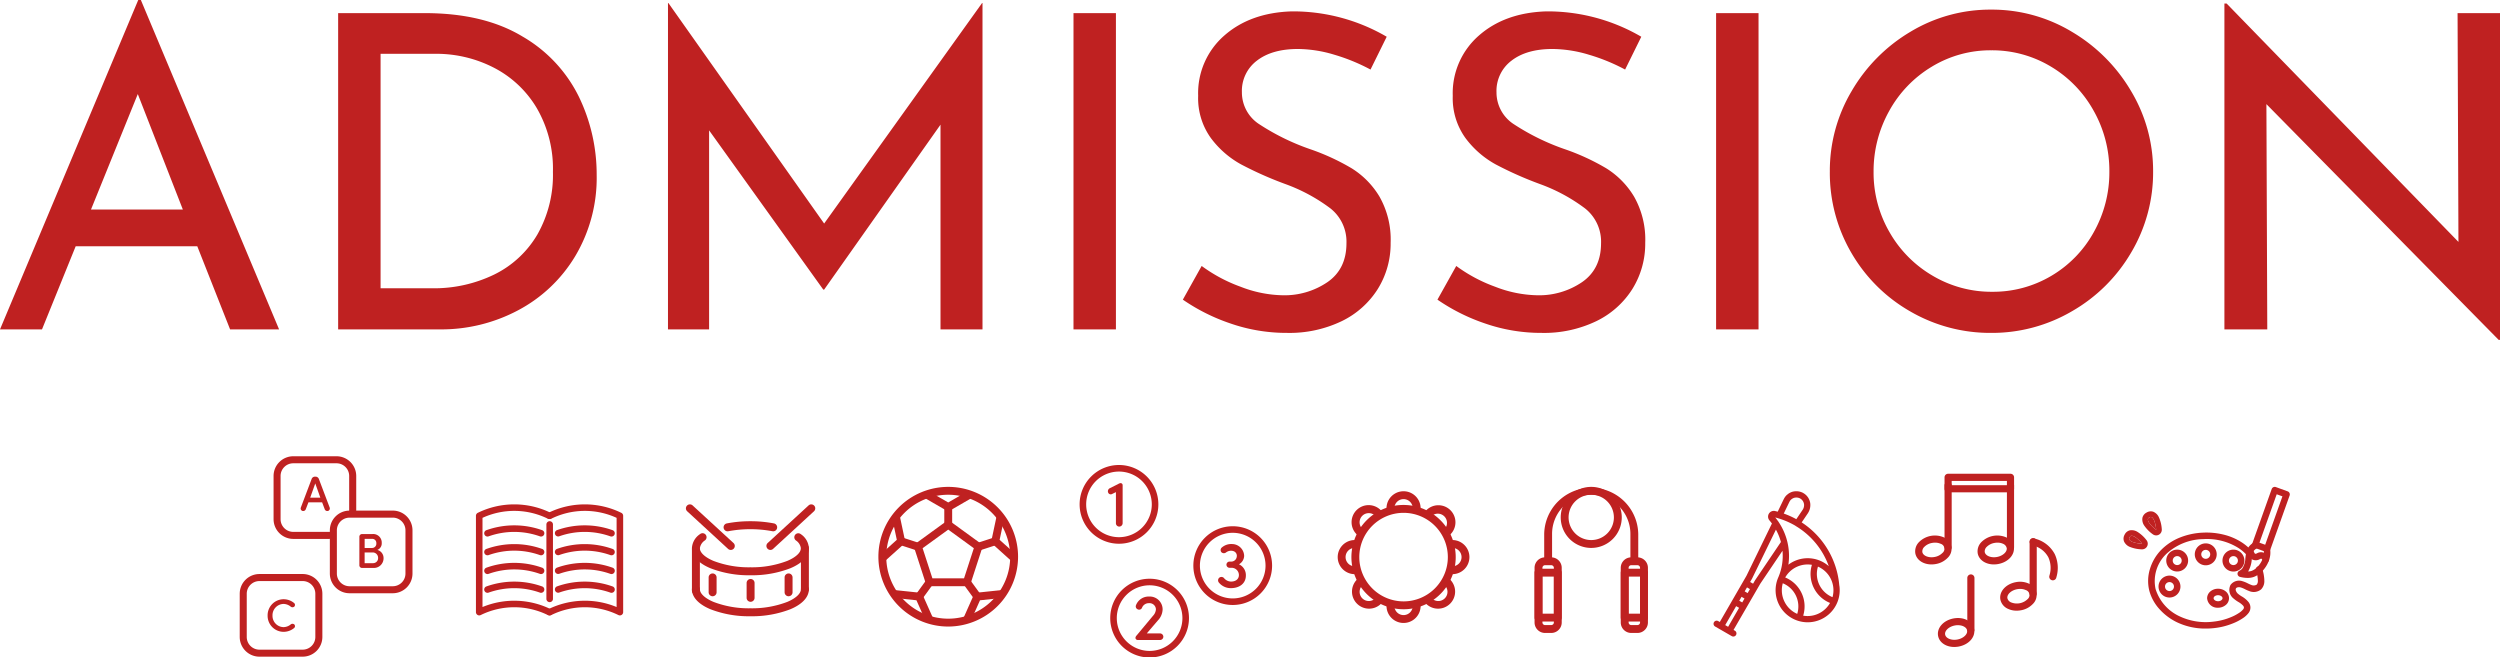 <svg xmlns="http://www.w3.org/2000/svg" xmlns:xlink="http://www.w3.org/1999/xlink" width="571.5" height="150.299" viewBox="0 0 571.5 150.299">
  <defs>
    <clipPath id="clip-path">
      <rect id="長方形_118" data-name="長方形 118" width="28.825" height="33.216" fill="#bf2121"/>
    </clipPath>
  </defs>
  <g id="グループ_246" data-name="グループ 246" transform="translate(-750.2 -4603.7)">
    <path id="パス_235" data-name="パス 235" d="M48.3-19H20.5L12.8,0H3.2L34.8-75.3h.6L67,0H55.8ZM45-27.4,34.7-53.8,24-27.4ZM80.5-72.3h19.8q13.5,0,22.35,5.35a32.41,32.41,0,0,1,12.9,13.8A40.789,40.789,0,0,1,139.6-35.3a34.961,34.961,0,0,1-4.9,18.55,33.447,33.447,0,0,1-13.1,12.4A37.4,37.4,0,0,1,103.8,0H80.5ZM101.9-9.4a31.543,31.543,0,0,0,14.3-3.15,23.318,23.318,0,0,0,9.85-9.15A27.582,27.582,0,0,0,129.6-36a27.624,27.624,0,0,0-3.7-14.6,24.328,24.328,0,0,0-9.85-9.25A28.647,28.647,0,0,0,102.8-63H90.2V-9.4ZM227.8-74.6V0h-9.6V-46.8L191.6-9.1h-.2L165.3-45.5V0h-9.4V-74.6h.1l35.6,50.4,36.1-50.4Zm30.5,2.3V0h-9.7V-72.3Zm58.2,12.9a43.374,43.374,0,0,0-8.3-3.4,29.34,29.34,0,0,0-8.3-1.3q-5.9,0-9.35,2.65a8.646,8.646,0,0,0-3.45,7.25,8.643,8.643,0,0,0,4.05,7.35A52.4,52.4,0,0,0,302.7-41.2a51.436,51.436,0,0,1,9.45,4.35,19.271,19.271,0,0,1,6.4,6.5A19.862,19.862,0,0,1,321.1-19.8a19.6,19.6,0,0,1-2.9,10.5,20.034,20.034,0,0,1-8.25,7.4A27.522,27.522,0,0,1,297.4.8a39.093,39.093,0,0,1-12.9-2.15A43.858,43.858,0,0,1,273.6-6.8l4.3-7.7a35.055,35.055,0,0,0,8.9,4.75,27.736,27.736,0,0,0,9.7,1.95,17.436,17.436,0,0,0,10.15-3q4.35-3,4.35-8.9a9.689,9.689,0,0,0-3.65-7.95A39.459,39.459,0,0,0,297.1-33.2a82.826,82.826,0,0,1-10.15-4.5A21.478,21.478,0,0,1,280-43.75a15.586,15.586,0,0,1-2.9-9.65,17.461,17.461,0,0,1,5.95-13.75Q289-72.4,298.5-72.7a42.5,42.5,0,0,1,21.7,5.8Zm58.2,0a43.374,43.374,0,0,0-8.3-3.4,29.34,29.34,0,0,0-8.3-1.3q-5.9,0-9.35,2.65a8.646,8.646,0,0,0-3.45,7.25,8.643,8.643,0,0,0,4.05,7.35A52.4,52.4,0,0,0,360.9-41.2a51.436,51.436,0,0,1,9.45,4.35,19.271,19.271,0,0,1,6.4,6.5A19.862,19.862,0,0,1,379.3-19.8a19.6,19.6,0,0,1-2.9,10.5,20.034,20.034,0,0,1-8.25,7.4A27.522,27.522,0,0,1,355.6.8a39.093,39.093,0,0,1-12.9-2.15A43.858,43.858,0,0,1,331.8-6.8l4.3-7.7A35.055,35.055,0,0,0,345-9.75a27.736,27.736,0,0,0,9.7,1.95,17.436,17.436,0,0,0,10.15-3q4.35-3,4.35-8.9a9.689,9.689,0,0,0-3.65-7.95A39.459,39.459,0,0,0,355.3-33.2a82.826,82.826,0,0,1-10.15-4.5,21.478,21.478,0,0,1-6.95-6.05,15.586,15.586,0,0,1-2.9-9.65,17.461,17.461,0,0,1,5.95-13.75q5.95-5.25,15.45-5.55a42.5,42.5,0,0,1,21.7,5.8Zm30.5-12.9V0h-9.7V-72.3Zm16.3,36.2a35.659,35.659,0,0,1,5-18.4,37.964,37.964,0,0,1,13.45-13.55A35.309,35.309,0,0,1,458.4-73.1a35.391,35.391,0,0,1,18.4,5.05A38.241,38.241,0,0,1,490.35-54.5a35.391,35.391,0,0,1,5.05,18.4,35.841,35.841,0,0,1-5,18.5A36.93,36.93,0,0,1,476.85-4.15,36.2,36.2,0,0,1,458.4.8a36.4,36.4,0,0,1-18.5-4.9,36.394,36.394,0,0,1-13.45-13.35A36.223,36.223,0,0,1,421.5-36.1Zm10,.1a27.142,27.142,0,0,0,3.6,13.7,27,27,0,0,0,9.85,10A26.311,26.311,0,0,0,458.6-8.6a26.057,26.057,0,0,0,13.55-3.65,26.373,26.373,0,0,0,9.7-10A27.908,27.908,0,0,0,485.4-36.1,27.879,27.879,0,0,0,481.8-50,26.9,26.9,0,0,0,472-60.1a26.049,26.049,0,0,0-13.6-3.7,25.786,25.786,0,0,0-13.6,3.75,26.9,26.9,0,0,0-9.75,10.15A28.187,28.187,0,0,0,431.5-36ZM574.7-72.3V2.4h-.3L521.3-51.5,521.5,0h-9.8V-74.5h.5l53,54.5L565-72.3Z" transform="translate(747 4679)" fill="#bf2121"/>
    <g id="グループ_100" data-name="グループ 100" transform="translate(1188 4712)">
      <g id="グループ_66" data-name="グループ 66" transform="translate(5.204 23.007)">
        <path id="パス_156" data-name="パス 156" d="M42.369,108.035a.818.818,0,0,1-.818-.818V95.351a.818.818,0,0,1,1.636,0v11.866a.818.818,0,0,1-.818.818" transform="translate(-34.829 -94.533)" fill="#bf2121"/>
        <path id="パス_157" data-name="パス 157" d="M8.31,156.018c-1.865,0-3.4-.994-3.693-2.518-.346-1.8,1.192-3.556,3.5-4s4.388.618,4.734,2.417-1.191,3.556-3.5,4a5.513,5.513,0,0,1-1.041.1m.829-4.98a3.772,3.772,0,0,0-.712.069c-1.361.262-2.37,1.216-2.2,2.085s1.458,1.381,2.819,1.119,2.37-1.216,2.2-2.085c-.137-.714-1.035-1.188-2.106-1.188" transform="translate(-4.569 -139.426)" fill="#bf2121"/>
      </g>
      <g id="グループ_67" data-name="グループ 67" transform="translate(0)">
        <path id="パス_158" data-name="パス 158" d="M126.124,49.807a.818.818,0,0,1-.818-.818V34.837a.818.818,0,0,1,1.636,0V48.989a.818.818,0,0,1-.818.818" transform="translate(-118.586 -32.168)" fill="#bf2121"/>
        <path id="パス_159" data-name="パス 159" d="M92.074,108.091c-1.865,0-3.4-.994-3.693-2.518a2.994,2.994,0,0,1,.85-2.6,5.142,5.142,0,0,1,5.63-1.083,2.824,2.824,0,0,1,.9,4.7,4.9,4.9,0,0,1-2.65,1.4,5.51,5.51,0,0,1-1.041.1m.825-4.979a3.755,3.755,0,0,0-.709.068,3.3,3.3,0,0,0-1.766.911,1.414,1.414,0,0,0-.437,1.174c.167.868,1.458,1.381,2.819,1.119a3.305,3.305,0,0,0,1.765-.911,1.2,1.2,0,0,0-.4-2.1,3.021,3.021,0,0,0-1.269-.259" transform="translate(-88.335 -87.362)" fill="#bf2121"/>
        <path id="パス_160" data-name="パス 160" d="M204.577,49.807a.818.818,0,0,1-.818-.818V34.837a.818.818,0,1,1,1.636,0V48.989a.818.818,0,0,1-.818.818" transform="translate(-182.778 -32.168)" fill="#bf2121"/>
        <path id="パス_161" data-name="パス 161" d="M170.527,108.091c-1.865,0-3.4-.994-3.693-2.518a2.993,2.993,0,0,1,.85-2.6,5.142,5.142,0,0,1,5.63-1.083,2.993,2.993,0,0,1,1.754,2.1c.346,1.8-1.192,3.556-3.5,4a5.511,5.511,0,0,1-1.041.1m.825-4.979a3.755,3.755,0,0,0-.709.068,3.3,3.3,0,0,0-1.766.911,1.414,1.414,0,0,0-.437,1.174c.167.868,1.458,1.381,2.819,1.119s2.369-1.216,2.2-2.085a1.414,1.414,0,0,0-.841-.928,3.021,3.021,0,0,0-1.269-.259" transform="translate(-152.527 -87.362)" fill="#bf2121"/>
        <path id="パス_162" data-name="パス 162" d="M140.385,28.086H126.124a.818.818,0,0,1-.818-.818V24.655a.818.818,0,0,1,.818-.818h14.261a.818.818,0,0,1,.818.818v2.613a.818.818,0,0,1-.818.818M126.942,26.45h12.625v-.977H126.942Z" transform="translate(-118.586 -23.837)" fill="#bf2121"/>
      </g>
      <g id="グループ_63" data-name="グループ 63" transform="translate(19.443 14.712)">
        <path id="パス_163" data-name="パス 163" d="M259.182,131.752a.818.818,0,0,1-.818-.818V119.068a.818.818,0,1,1,1.636,0v11.866a.818.818,0,0,1-.818.818" transform="translate(-251.641 -118.25)" fill="#bf2121"/>
        <path id="パス_164" data-name="パス 164" d="M225.14,179.743a4.629,4.629,0,0,1-1.958-.415,2.993,2.993,0,0,1-1.754-2.1c-.346-1.8,1.192-3.556,3.5-4a4.9,4.9,0,0,1,2.98.316,2.824,2.824,0,0,1,.9,4.7,4.9,4.9,0,0,1-2.65,1.4,5.425,5.425,0,0,1-1.022.1m.806-4.977a3.756,3.756,0,0,0-.709.068c-1.361.262-2.37,1.216-2.2,2.085a1.415,1.415,0,0,0,.841.928,3.515,3.515,0,0,0,3.743-.72,1.2,1.2,0,0,0-.4-2.1,3.021,3.021,0,0,0-1.269-.259" transform="translate(-221.38 -163.153)" fill="#bf2121"/>
        <path id="パス_165" data-name="パス 165" d="M263.728,128.156a.82.82,0,0,1-.806-.98c.006-.029.018-.081.038-.156a5.832,5.832,0,0,0-.259-4.121,5.381,5.381,0,0,0-3.555-2.707.818.818,0,0,1,.192-1.625,7.033,7.033,0,0,1,4.834,3.615,7.439,7.439,0,0,1,.37,5.252l-.017.064a.809.809,0,0,1-.8.657" transform="translate(-251.69 -118.505)" fill="#bf2121"/>
      </g>
    </g>
    <g id="グループ_72" data-name="グループ 72" transform="translate(805 4708)">
      <path id="前面オブジェクトで型抜き_1" data-name="前面オブジェクトで型抜き 1" d="M4748.98-16584.105h-8.375a4.514,4.514,0,0,1-4.508-4.508v-9.879a4.514,4.514,0,0,1,4.508-4.508h9.88a4.514,4.514,0,0,1,4.508,4.508v7.982a6.974,6.974,0,0,0-1.613.426v-8.408a2.9,2.9,0,0,0-2.9-2.9h-9.88a2.9,2.9,0,0,0-2.9,2.9v9.879a2.9,2.9,0,0,0,2.9,2.9h8.689a6.944,6.944,0,0,0-.314,1.609Z" transform="translate(-4728.359 16603)" fill="#bf2121"/>
      <g id="グループ_60" data-name="グループ 60" transform="translate(7.739 0)">
        <path id="パス_176" data-name="パス 176" d="M3.629-9.553,4.787-6.3H2.471ZM5.8-3.628a.629.629,0,0,0,.8.348.6.6,0,0,0,.315-.776L4.472-10.519a.829.829,0,0,0-.809-.585H3.6a.815.815,0,0,0-.821.585L.335-4.055A.6.6,0,0,0,.65-3.28a.629.629,0,0,0,.8-.348l.618-1.608H5.192Z" transform="translate(5.903 15.764)" fill="#bf2121"/>
      </g>
      <g id="グループ_59" data-name="グループ 59" transform="translate(20.602 12.426)">
        <path id="長方形_65_-_アウトライン" data-name="長方形 65 - アウトライン" d="M4.507,1.61a2.9,2.9,0,0,0-2.9,2.9v9.879a2.9,2.9,0,0,0,2.9,2.9h9.879a2.9,2.9,0,0,0,2.9-2.9V4.507a2.9,2.9,0,0,0-2.9-2.9H4.507m0-1.61h9.879a4.507,4.507,0,0,1,4.507,4.507v9.879a4.507,4.507,0,0,1-4.507,4.507H4.507A4.507,4.507,0,0,1,0,14.387V4.507A4.507,4.507,0,0,1,4.507,0Z" transform="translate(0 0)" fill="#bf2121"/>
        <path id="パス_175" data-name="パス 175" d="M4.6-3.278A2.21,2.21,0,0,0,6.923-5.549,1.922,1.922,0,0,0,5.506-7.4a1.588,1.588,0,0,0,1-1.574A1.953,1.953,0,0,0,4.36-11.024H2.022a.608.608,0,0,0-.63.652V-3.93a.608.608,0,0,0,.63.652Zm-2-4.564v-2.08H4.236a.929.929,0,0,1,1.034.989.977.977,0,0,1-.956,1.09ZM4.506-6.82A1.228,1.228,0,0,1,5.675-5.561,1.143,1.143,0,0,1,4.54-4.369H2.595V-6.82Z" transform="translate(5.357 16.384)" fill="#bf2121"/>
      </g>
      <g id="グループ_58" data-name="グループ 58" transform="translate(0 26.923)">
        <path id="長方形_66_-_アウトライン" data-name="長方形 66 - アウトライン" d="M4.507,1.61a2.9,2.9,0,0,0-2.9,2.9v9.879a2.9,2.9,0,0,0,2.9,2.9h9.879a2.9,2.9,0,0,0,2.9-2.9V4.507a2.9,2.9,0,0,0-2.9-2.9H4.507m0-1.61h9.879a4.507,4.507,0,0,1,4.507,4.507v9.879a4.507,4.507,0,0,1-4.507,4.507H4.507A4.507,4.507,0,0,1,0,14.387V4.507A4.507,4.507,0,0,1,4.507,0Z" transform="translate(0 0)" fill="#bf2121"/>
        <path id="パス_174" data-name="パス 174" d="M.705-6.724A3.669,3.669,0,0,0,4.373-3a3.758,3.758,0,0,0,2.382-.864.558.558,0,0,0,.053-.822.635.635,0,0,0-.79-.032,2.684,2.684,0,0,1-1.644.643,2.574,2.574,0,0,1-2.55-2.645A2.583,2.583,0,0,1,4.373-9.38a2.684,2.684,0,0,1,1.644.643.635.635,0,0,0,.79-.032.558.558,0,0,0-.053-.822,3.758,3.758,0,0,0-2.382-.864A3.678,3.678,0,0,0,.705-6.724Z" transform="translate(5.67 16.215)" fill="#bf2121"/>
      </g>
    </g>
    <g id="グループ_61" data-name="グループ 61" transform="translate(907 4719)">
      <path id="線_15" data-name="線 15" d="M-.5,9.779a.911.911,0,0,1-.911-.911V-.5A.911.911,0,0,1-.5-1.415.911.911,0,0,1,.407-.5V8.868A.911.911,0,0,1-.5,9.779Z" transform="translate(2.786 10.838)" fill="#bf2121"/>
      <path id="パス_113" data-name="パス 113" d="M15.5,19.858a24.267,24.267,0,0,1-9.164-1.614C3.622,17.1,2.129,15.478,2.129,13.682a4.089,4.089,0,0,1,1.855-3.229A.911.911,0,1,1,5.1,11.892a2.55,2.55,0,0,0-1.152,1.79c0,.987,1.156,2.065,3.092,2.884a22.43,22.43,0,0,0,8.454,1.47,22.43,22.43,0,0,0,8.454-1.47c1.936-.818,3.092-1.9,3.092-2.884A2.553,2.553,0,0,0,25.89,11.89a.911.911,0,1,1,1.118-1.439,4.091,4.091,0,0,1,1.859,3.231c0,1.8-1.493,3.416-4.205,4.562A24.267,24.267,0,0,1,15.5,19.858Z" transform="translate(-0.758 -3.653)" fill="#bf2121"/>
      <path id="パス_114" data-name="パス 114" d="M14.29,8.289a.911.911,0,0,1-.173-1.806,28.256,28.256,0,0,1,5.387-.5,28.22,28.22,0,0,1,5.384.5.911.911,0,1,1-.349,1.789A26.4,26.4,0,0,0,19.5,7.807a26.432,26.432,0,0,0-5.039.465A.916.916,0,0,1,14.29,8.289Z" transform="translate(-4.764 -2.131)" fill="#bf2121"/>
      <path id="パス_115" data-name="パス 115" d="M15.5,35.8a24.267,24.267,0,0,1-9.164-1.614C3.623,33.042,2.13,31.422,2.13,29.626a.911.911,0,1,1,1.822,0c0,.987,1.156,2.065,3.092,2.884A22.43,22.43,0,0,0,15.5,33.98a22.43,22.43,0,0,0,8.454-1.47c1.936-.818,3.092-1.9,3.092-2.884a.911.911,0,1,1,1.822,0c0,1.8-1.493,3.416-4.205,4.562A24.267,24.267,0,0,1,15.5,35.8Z" transform="translate(-0.759 -10.225)" fill="#bf2121"/>
      <path id="線_16" data-name="線 16" d="M-.5,9.78a.911.911,0,0,1-.911-.911V-.5A.911.911,0,0,1-.5-1.415.911.911,0,0,1,.407-.5V8.868A.911.911,0,0,1-.5,9.78Z" transform="translate(27.702 10.533)" fill="#bf2121"/>
      <path id="線_17" data-name="線 17" d="M-.5,3.8a.911.911,0,0,1-.911-.911V-.5A.911.911,0,0,1-.5-1.415.911.911,0,0,1,.407-.5v3.4A.911.911,0,0,1-.5,3.8Z" transform="translate(6.606 17.205)" fill="#bf2121"/>
      <path id="線_18" data-name="線 18" d="M-.5,3.8a.911.911,0,0,1-.911-.911V-.5A.911.911,0,0,1-.5-1.415.911.911,0,0,1,.407-.5v3.4A.911.911,0,0,1-.5,3.8Z" transform="translate(23.971 17.205)" fill="#bf2121"/>
      <path id="線_19" data-name="線 19" d="M-.5,3.8a.911.911,0,0,1-.911-.911V-.5A.911.911,0,0,1-.5-1.415.911.911,0,0,1,.407-.5v3.4A.911.911,0,0,1-.5,3.8Z" transform="translate(15.288 18.472)" fill="#bf2121"/>
      <path id="線_20" data-name="線 20" d="M8.839,9a.908.908,0,0,1-.616-.24L-1.12.167A.911.911,0,0,1-1.175-1.12.911.911,0,0,1,.113-1.175L9.456,7.413A.911.911,0,0,1,8.839,9Z" transform="translate(1.415 1.415)" fill="#bf2121"/>
      <path id="線_21" data-name="線 21" d="M-.5,9A.909.909,0,0,1-1.175,8.7.911.911,0,0,1-1.12,7.413L8.223-1.175A.911.911,0,0,1,9.51-1.12.911.911,0,0,1,9.456.167L.113,8.755A.908.908,0,0,1-.5,9Z" transform="translate(19.818 1.415)" fill="#bf2121"/>
    </g>
    <g id="グループ_101" data-name="グループ 101" transform="translate(1235 4715)">
      <g id="グループ_62" data-name="グループ 62" transform="translate(6.261 0)">
        <path id="パス_107" data-name="パス 107" d="M12.649,37.667A14.965,14.965,0,0,1,5.9,36.132,12.983,12.983,0,0,1,2.088,33.22,10.246,10.246,0,0,1-.24,28.968a9.28,9.28,0,0,1,.163-4.932A10.689,10.689,0,0,1,2.374,19.8l.015-.015.193-.193a12.59,12.59,0,0,1,4.383-2.809,15.947,15.947,0,0,1,5.078-1.045,16.5,16.5,0,0,1,4.742.459,13.513,13.513,0,0,1,4.377,1.936l0,0a12.03,12.03,0,0,1,2.045,1.785.741.741,0,0,1-1.1,1,10.546,10.546,0,0,0-1.791-1.562,13.53,13.53,0,0,0-8.214-2.136,12.673,12.673,0,0,0-8.479,3.422l-.186.186A8.636,8.636,0,0,0,1.2,28.606a10.211,10.211,0,0,0,5.366,6.2,14.035,14.035,0,0,0,7.921,1.271,14.105,14.105,0,0,0,3.762-.941l0,0a10.309,10.309,0,0,0,2.064-1.064,4.065,4.065,0,0,0,.955-.845.76.76,0,0,0,.136-.382.734.734,0,0,0-.188-.412,4.463,4.463,0,0,0-1.1-.856,7.51,7.51,0,0,1-1.077-.775,2.5,2.5,0,0,1-.7-3.109,2.422,2.422,0,0,1,2.728-.853,6.979,6.979,0,0,1,1.229.5,7.691,7.691,0,0,0,.775.344,1.331,1.331,0,0,0,1.248-.055,1.3,1.3,0,0,0,.268-.954c0-.112-.005-.222-.016-.326v-.013a7.973,7.973,0,0,0-.389-1.891.741.741,0,1,1,1.4-.472,9.455,9.455,0,0,1,.461,2.236c.015.15.022.307.022.466a2.665,2.665,0,0,1-.737,2.035,2.653,2.653,0,0,1-2.759.369,8.919,8.919,0,0,1-.925-.408,5.782,5.782,0,0,0-.971-.406c-.393-.107-.906-.069-1.083.214l0,0c-.2.315.063.882.435,1.214l0,0a6.288,6.288,0,0,0,.874.621A5.726,5.726,0,0,1,22.365,31.5a2.032,2.032,0,0,1,.15,2.532l-.014.022a5.2,5.2,0,0,1-1.326,1.227l-.008.006a11.7,11.7,0,0,1-2.359,1.225,15.586,15.586,0,0,1-4.156,1.042A17.736,17.736,0,0,1,12.649,37.667Z" transform="translate(0.498 -5.277)" fill="#bf2121"/>
        <path id="パス_108" data-name="パス 108" d="M22.946,35.66a2.723,2.723,0,0,1,1.716.583,1.988,1.988,0,0,1,0,3.171A2.719,2.719,0,0,1,22.946,40a2.354,2.354,0,0,1-2.5-2.17,2.055,2.055,0,0,1,.788-1.586A2.711,2.711,0,0,1,22.946,35.66Zm0,2.859c.6,0,1.024-.363,1.024-.689,0-.373-.469-.689-1.024-.689s-1.017.316-1.017.689C21.929,38.156,22.347,38.519,22.946,38.519Z" transform="translate(-6.96 -12.376)" fill="#bf2121"/>
        <path id="楕円形_17" data-name="楕円形 17" d="M1.342-1.15a2.5,2.5,0,0,1,0,5.01,2.5,2.5,0,0,1,0-5.01Zm0,3.529a1.024,1.024,0,0,0,0-2.048,1.024,1.024,0,0,0,0,2.048Z" transform="translate(11.83 14.067)" fill="#bf2121"/>
        <path id="楕円形_18" data-name="楕円形 18" d="M1.342-1.15a2.5,2.5,0,0,1,0,5.01,2.5,2.5,0,0,1,0-5.01Zm0,3.529a1.024,1.024,0,0,0,0-2.048,1.024,1.024,0,0,0,0,2.048Z" transform="translate(18.16 15.497)" fill="#bf2121"/>
        <path id="パス_109" data-name="パス 109" d="M8.43,21.78a2.5,2.5,0,1,1-2.492,2.5A2.5,2.5,0,0,1,8.43,21.78Zm0,3.529a1.024,1.024,0,1,0-1.011-1.024A1.015,1.015,0,0,0,8.43,25.309Z" transform="translate(-1.793 -7.434)" fill="#bf2121"/>
        <path id="楕円形_19" data-name="楕円形 19" d="M1.342-1.15a2.5,2.5,0,0,1,0,5.01,2.5,2.5,0,0,1,0-5.01Zm0,3.529a1.024,1.024,0,0,0,0-2.048,1.024,1.024,0,0,0,0,2.048Z" transform="translate(3.543 21.434)" fill="#bf2121"/>
        <path id="パス_110" data-name="パス 110" d="M39.852,14.42a.74.74,0,0,1-.249-.043l-.09-.032-2.424-.877h0l-.193-.071a.741.741,0,0,1-.443-.944L40.894-.008a.741.741,0,0,1,.95-.447l2.7.979a.741.741,0,0,1,.445.945L40.55,13.928a.741.741,0,0,1-.7.492Zm-1.76-2.164,1.312.474,3.94-11.066-1.306-.474Z" transform="translate(-12.643 0.5)" fill="#bf2121"/>
        <path id="パス_111" data-name="パス 111" d="M33.566,27.24A7.148,7.148,0,0,1,31.784,27a.741.741,0,0,1-.194-1.345l.1-.061a2.131,2.131,0,0,0,.614-.474,4.619,4.619,0,0,0,.726-2.392c.053-.425.108-.865.207-1.3.014-.071.032-.158.06-.252l.007-.021c0-.015.009-.03.013-.044.011-.038.024-.084.043-.136a3.446,3.446,0,0,1,1.776-1.911.741.741,0,1,1,.729,1.289c-.613.346-.934.6-1.106,1.106l-.007.02c0,.012-.007.024-.011.037s-.016.057-.028.092-.017.072-.026.119l0,.019c-.084.371-.133.759-.184,1.169a6.449,6.449,0,0,1-.836,2.85,2.6,2.6,0,0,0,.773-.123,3.57,3.57,0,0,0,1.242-.8,5.555,5.555,0,0,0,1.334-2.059,3.667,3.667,0,0,0,.188-2.028.741.741,0,0,1,1.442-.337,5.133,5.133,0,0,1-.236,2.862l0,.007A7.065,7.065,0,0,1,36.7,25.9l0,0a5.028,5.028,0,0,1-1.771,1.127A4.132,4.132,0,0,1,33.566,27.24Z" transform="translate(-10.802 -6.429)" fill="#bf2121"/>
        <path id="パス_112" data-name="パス 112" d="M38.86,24.6a.74.74,0,0,1-.658-.4c-.032-.061-.059-.119-.086-.174-.125-.261-.148-.284-.251-.321s-.134-.034-.395.089a1.81,1.81,0,0,1-2.62-.939,1.074,1.074,0,0,0-.157-.273.741.741,0,1,1,1.029-1.065,2.235,2.235,0,0,1,.466.705c.124.262.147.285.25.322s.135.035.4-.089a1.809,1.809,0,0,1,2.617.931c.022.047.043.091.064.13A.741.741,0,0,1,38.86,24.6Z" transform="translate(-11.952 -7.266)" fill="#bf2121"/>
      </g>
      <path id="パス_172" data-name="パス 172" d="M.966,0A6.99,6.99,0,0,1,3.22.644a6.99,6.99,0,0,1-2.254.644C.077,1.288,0,1,0,.644S.077,0,.966,0Z" transform="matrix(0.891, 0.454, -0.454, 0.891, 2.317, 10.957)" fill="#bf2121"/>
      <path id="パス_172_-_アウトライン" data-name="パス 172 - アウトライン" d="M2.254,1.288c-.889,0-.966.288-.966.644s.077.644.966.644a6.99,6.99,0,0,0,2.254-.644,6.99,6.99,0,0,0-2.254-.644M2.254,0a7.835,7.835,0,0,1,2.8.767,1.288,1.288,0,0,1,0,2.329,7.835,7.835,0,0,1-2.8.767A2.456,2.456,0,0,1,.579,3.347,1.82,1.82,0,0,1,0,1.932,1.82,1.82,0,0,1,.579.516,2.456,2.456,0,0,1,2.254,0Z" transform="matrix(0.891, 0.454, -0.454, 0.891, 1.754, 9.225)" fill="#bf2121"/>
      <path id="パス_173" data-name="パス 173" d="M.966,0A6.99,6.99,0,0,1,3.22.644a6.99,6.99,0,0,1-2.254.644C.077,1.288,0,1,0,.644S.077,0,.966,0Z" transform="translate(7.105 6.677) rotate(61)" fill="#bf2121"/>
      <path id="パス_173_-_アウトライン" data-name="パス 173 - アウトライン" d="M2.254,1.288c-.889,0-.966.288-.966.644s.077.644.966.644a6.99,6.99,0,0,0,2.254-.644,6.99,6.99,0,0,0-2.254-.644M2.254,0a7.835,7.835,0,0,1,2.8.767,1.288,1.288,0,0,1,0,2.329,7.835,7.835,0,0,1-2.8.767A2.456,2.456,0,0,1,.579,3.347,1.82,1.82,0,0,1,0,1.932,1.82,1.82,0,0,1,.579.516,2.456,2.456,0,0,1,2.254,0Z" transform="translate(7.607 4.927) rotate(61)" fill="#bf2121"/>
    </g>
    <g id="グループ_112" data-name="グループ 112" transform="translate(766.1 1858.1)">
      <path id="パス_179" data-name="パス 179" d="M16.671,25.284a.747.747,0,0,1-.333-.078,17.362,17.362,0,0,0-15.355,0A.75.75,0,0,1-.1,24.534V2.508a.75.75,0,0,1,.416-.672,18.948,18.948,0,0,1,16.689,0,.75.75,0,0,1-.667,1.343A17.358,17.358,0,0,0,1.4,2.98V23.368a18.98,18.98,0,0,1,15.605.494.75.75,0,0,1-.334,1.422Z" transform="translate(93 2861)" fill="#bf2121"/>
      <path id="パス_180" data-name="パス 180" d="M15.728,9.621a.748.748,0,0,1-.253-.044A17.479,17.479,0,0,0,3.761,9.568a.75.75,0,1,1-.5-1.413,18.983,18.983,0,0,1,12.722.01.75.75,0,0,1-.253,1.456Z" transform="translate(92.056 2858.634)" fill="#bf2121"/>
      <path id="パス_181" data-name="パス 181" d="M15.728,16.021a.748.748,0,0,1-.253-.044,17.479,17.479,0,0,0-11.714-.009.75.75,0,1,1-.5-1.413,18.983,18.983,0,0,1,12.722.01.75.75,0,0,1-.253,1.456Z" transform="translate(92.056 2856.521)" fill="#bf2121"/>
      <path id="パス_182" data-name="パス 182" d="M15.728,22.422a.749.749,0,0,1-.253-.044,17.471,17.471,0,0,0-11.714-.01.75.75,0,1,1-.5-1.413,18.975,18.975,0,0,1,12.722.011.75.75,0,0,1-.253,1.456Z" transform="translate(92.056 2854.409)" fill="#bf2121"/>
      <path id="パス_183" data-name="パス 183" d="M15.728,28.822a.748.748,0,0,1-.253-.044,17.479,17.479,0,0,0-11.714-.01.75.75,0,1,1-.5-1.413,18.983,18.983,0,0,1,12.722.011.75.75,0,0,1-.253,1.456Z" transform="translate(92.056 2852.296)" fill="#bf2121"/>
      <path id="パス_184" data-name="パス 184" d="M39.768,9.621a.748.748,0,0,1-.253-.044A17.474,17.474,0,0,0,27.8,9.568a.75.75,0,0,1-.5-1.413,18.978,18.978,0,0,1,12.721.01.75.75,0,0,1-.253,1.456Z" transform="translate(84.12 2858.634)" fill="#bf2121"/>
      <path id="パス_185" data-name="パス 185" d="M39.768,16.021a.748.748,0,0,1-.253-.044A17.474,17.474,0,0,0,27.8,15.968a.75.75,0,0,1-.5-1.413,18.978,18.978,0,0,1,12.721.01.75.75,0,0,1-.253,1.456Z" transform="translate(84.12 2856.521)" fill="#bf2121"/>
      <path id="パス_186" data-name="パス 186" d="M39.768,22.422a.749.749,0,0,1-.253-.044,17.466,17.466,0,0,0-11.712-.01.75.75,0,0,1-.5-1.413,18.97,18.97,0,0,1,12.721.011.75.75,0,0,1-.253,1.456Z" transform="translate(84.12 2854.409)" fill="#bf2121"/>
      <path id="パス_187" data-name="パス 187" d="M39.768,28.822a.748.748,0,0,1-.253-.044,17.474,17.474,0,0,0-11.712-.01.75.75,0,0,1-.5-1.413,18.978,18.978,0,0,1,12.721.011.75.75,0,0,1-.253,1.456Z" transform="translate(84.12 2852.296)" fill="#bf2121"/>
      <path id="パス_188" data-name="パス 188" d="M24.735,25.284a.75.75,0,0,1-.334-1.422,18.98,18.98,0,0,1,15.605-.494V2.98a17.358,17.358,0,0,0-14.938.2A.75.75,0,1,1,24.4,1.837a18.948,18.948,0,0,1,16.689,0,.75.75,0,0,1,.416.672V24.534a.75.75,0,0,1-1.083.672,17.362,17.362,0,0,0-15.355,0A.747.747,0,0,1,24.735,25.284Z" transform="translate(85.05 2861)" fill="#bf2121"/>
      <path id="線_31" data-name="線 31" d="M0,17.75A.75.75,0,0,1-.75,17V0A.75.75,0,0,1,0-.75.75.75,0,0,1,.75,0V17A.75.75,0,0,1,0,17.75Z" transform="translate(109.757 2865.5)" fill="#bf2121"/>
    </g>
    <g id="グループ_157" data-name="グループ 157" transform="translate(5632.775 -11653.001)">
      <path id="パス_210" data-name="パス 210" d="M.855-8.67a.785.785,0,0,0-.33.975.629.629,0,0,0,.885.33L2.3-7.8v7.1a.766.766,0,0,0,.735.78.788.788,0,0,0,.8-.78V-9.39a.458.458,0,0,0-.465-.465H3.33a1.32,1.32,0,0,0-.525.21Z" transform="translate(-4629.775 16377)" fill="#bf2121"/>
      <path id="パス_209" data-name="パス 209" d="M1.035-1.035a.891.891,0,0,0-.27.525A.509.509,0,0,0,1.32,0H6.39a.749.749,0,0,0,.75-.735A.765.765,0,0,0,6.39-1.5H3.36c1.2-1.425,1.425-1.665,2.55-2.985a3.829,3.829,0,0,0,1.065-2.52A2.948,2.948,0,0,0,3.855-9.93,3.092,3.092,0,0,0,.9-7.98a.728.728,0,0,0,.42.99.7.7,0,0,0,.96-.42A1.659,1.659,0,0,1,3.825-8.415a1.475,1.475,0,0,1,1.62,1.41A2.39,2.39,0,0,1,4.77-5.52Z" transform="translate(-4623.775 16403)" fill="#bf2121"/>
      <path id="パス_208" data-name="パス 208" d="M.8-1.17A3.5,3.5,0,0,0,3.585.15c1.95,0,3.42-1.065,3.42-2.88A2.723,2.723,0,0,0,5.43-5.3a2.3,2.3,0,0,0,1.185-1.92A2.791,2.791,0,0,0,3.855-9.93a3.292,3.292,0,0,0-2.385.825A.755.755,0,0,0,1.44-8.04a.8.8,0,0,0,1.05.015A1.943,1.943,0,0,1,3.525-8.4a1.722,1.722,0,0,1,.675.1A1.117,1.117,0,0,1,4.92-7.02a1.261,1.261,0,0,1-1.26,1.1H3.285a.717.717,0,0,0-.72.7.72.72,0,0,0,.72.72H3.66A1.669,1.669,0,0,1,5.415-2.85c0,.84-.615,1.5-1.83,1.5A2.14,2.14,0,0,1,2.07-2.07.79.79,0,0,0,.945-2.25.8.8,0,0,0,.8-1.17Z" transform="translate(-4604.775 16391)" fill="#bf2121"/>
      <path id="楕円形_20" data-name="楕円形 20" d="M9,1.5A7.5,7.5,0,1,0,16.5,9,7.508,7.508,0,0,0,9,1.5M9,0A9,9,0,1,1,0,9,9,9,0,0,1,9,0Z" transform="translate(-4635.775 16363)" fill="#bf2121"/>
      <path id="楕円形_21" data-name="楕円形 21" d="M9,1.5A7.5,7.5,0,1,0,16.5,9,7.508,7.508,0,0,0,9,1.5M9,0A9,9,0,1,1,0,9,9,9,0,0,1,9,0Z" transform="translate(-4628.775 16389)" fill="#bf2121"/>
      <path id="楕円形_22" data-name="楕円形 22" d="M9,1.5A7.5,7.5,0,1,0,16.5,9,7.508,7.508,0,0,0,9,1.5M9,0A9,9,0,1,1,0,9,9,9,0,0,1,9,0Z" transform="translate(-4609.775 16377)" fill="#bf2121"/>
    </g>
    <g id="グループ_113" data-name="グループ 113" transform="translate(1609.355 1825.211)">
      <path id="パス_189" data-name="パス 189" d="M3315.286,1777.626h-1.425a1.9,1.9,0,0,1-1.894-1.893v-12.5a1.9,1.9,0,0,1,1.894-1.893h1.425a1.9,1.9,0,0,1,1.893,1.893v12.5a1.9,1.9,0,0,1-1.893,1.893m-1.425-15.49a1.1,1.1,0,0,0-1.094,1.094v12.5a1.1,1.1,0,0,0,1.094,1.094h1.425a1.1,1.1,0,0,0,1.094-1.094v-12.5a1.1,1.1,0,0,0-1.094-1.094Z" transform="translate(-3819.823 1145.057)" fill="#bf2121"/>
      <path id="パス_189_-_アウトライン" data-name="パス 189 - アウトライン" d="M3315.286,1778.126h-1.425a2.4,2.4,0,0,1-2.394-2.393v-12.5a2.4,2.4,0,0,1,2.394-2.393h1.425a2.4,2.4,0,0,1,2.393,2.393v12.5A2.4,2.4,0,0,1,3315.286,1778.126Zm-1.425-15.49a.6.6,0,0,0-.594.594v12.5a.6.6,0,0,0,.594.594h1.425a.6.6,0,0,0,.594-.594v-12.5a.6.6,0,0,0-.594-.594Z" transform="translate(-3819.823 1145.057)" fill="#bf2121"/>
      <path id="パス_190" data-name="パス 190" d="M3316.781,1801.749h-4.412a.4.4,0,0,1-.4-.4v-10.281a.4.4,0,0,1,.4-.4h4.412a.4.4,0,0,1,.4.4v10.281a.4.4,0,0,1-.4.4m-4.012-.8h3.613v-9.482h-3.613Z" transform="translate(-3819.825 1118.33)" fill="#bf2121"/>
      <path id="パス_190_-_アウトライン" data-name="パス 190 - アウトライン" d="M3316.781,1802.249h-4.412a.9.9,0,0,1-.9-.9v-10.281a.9.9,0,0,1,.9-.9h4.412a.9.9,0,0,1,.9.9v10.281A.9.9,0,0,1,3316.781,1802.249Zm-3.512-1.8h2.613v-8.482h-2.613Z" transform="translate(-3819.825 1118.33)" fill="#bf2121"/>
      <path id="パス_191" data-name="パス 191" d="M3537.212,1777.626h-1.425a1.9,1.9,0,0,1-1.894-1.893v-12.5a1.9,1.9,0,0,1,1.894-1.893h1.425a1.9,1.9,0,0,1,1.893,1.893v12.5a1.9,1.9,0,0,1-1.893,1.893m-1.425-15.49a1.1,1.1,0,0,0-1.094,1.094v12.5a1.1,1.1,0,0,0,1.094,1.094h1.425a1.1,1.1,0,0,0,1.094-1.094v-12.5a1.1,1.1,0,0,0-1.094-1.094Z" transform="translate(-4022.044 1145.057)" fill="#bf2121"/>
      <path id="パス_191_-_アウトライン" data-name="パス 191 - アウトライン" d="M3537.212,1778.126h-1.425a2.4,2.4,0,0,1-2.394-2.393v-12.5a2.4,2.4,0,0,1,2.394-2.393h1.425a2.4,2.4,0,0,1,2.393,2.393v12.5A2.4,2.4,0,0,1,3537.212,1778.126Zm-1.425-15.49a.6.6,0,0,0-.594.594v12.5a.6.6,0,0,0,.594.594h1.425a.6.6,0,0,0,.594-.594v-12.5a.6.6,0,0,0-.594-.594Z" transform="translate(-4022.044 1145.057)" fill="#bf2121"/>
      <path id="パス_192" data-name="パス 192" d="M3538.707,1801.749h-4.412a.4.4,0,0,1-.4-.4v-10.281a.4.4,0,0,1,.4-.4h4.412a.4.4,0,0,1,.4.4v10.281a.4.4,0,0,1-.4.4m-4.012-.8h3.613v-9.482h-3.613Z" transform="translate(-4022.045 1118.33)" fill="#bf2121"/>
      <path id="パス_192_-_アウトライン" data-name="パス 192 - アウトライン" d="M3538.707,1802.249h-4.412a.9.9,0,0,1-.9-.9v-10.281a.9.9,0,0,1,.9-.9h4.412a.9.9,0,0,1,.9.9v10.281A.9.9,0,0,1,3538.707,1802.249Zm-3.512-1.8h2.613v-8.482h-2.613Z" transform="translate(-4022.045 1118.33)" fill="#bf2121"/>
      <path id="パス_193" data-name="パス 193" d="M3356.919,1596.578a.4.4,0,0,1-.4-.4v-5.945a9.453,9.453,0,1,0-18.906,0v5.945a.4.4,0,0,1-.8,0v-5.945a10.252,10.252,0,0,1,20.5,0v5.945a.4.4,0,0,1-.4.4" transform="translate(-3842.464 1310.309)" fill="#bf2121"/>
      <path id="パス_193_-_アウトライン" data-name="パス 193 - アウトライン" d="M3356.919,1597.078a.9.9,0,0,1-.9-.9v-5.945a8.953,8.953,0,1,0-17.906,0v5.945a.9.9,0,0,1-1.8,0v-5.945a10.752,10.752,0,0,1,21.5,0v5.945A.9.9,0,0,1,3356.919,1597.078Z" transform="translate(-3842.464 1310.309)" fill="#bf2121"/>
      <path id="パス_194" data-name="パス 194" d="M3385.812,1592.935a6.477,6.477,0,1,1,6.477-6.477,6.484,6.484,0,0,1-6.477,6.477m0-12.154a5.678,5.678,0,1,0,5.678,5.678,5.684,5.684,0,0,0-5.678-5.678" transform="translate(-3881.209 1310.309)" fill="#bf2121"/>
      <path id="パス_194_-_アウトライン" data-name="パス 194 - アウトライン" d="M3385.812,1593.435a6.977,6.977,0,1,1,6.977-6.977A6.985,6.985,0,0,1,3385.812,1593.435Zm0-12.154a5.178,5.178,0,1,0,5.178,5.178A5.184,5.184,0,0,0,3385.812,1581.28Z" transform="translate(-3881.209 1310.309)" fill="#bf2121"/>
    </g>
    <g id="グループ_114" data-name="グループ 114" transform="translate(1753.438 1965.503)">
      <path id="パス_195" data-name="パス 195" d="M15.464,30.929A15.464,15.464,0,1,1,30.929,15.464,15.482,15.482,0,0,1,15.464,30.929m0-30.13A14.665,14.665,0,1,0,30.13,15.464,14.682,14.682,0,0,0,15.464.8" transform="translate(-801.938 2749.997)" fill="#bf2121"/>
      <path id="パス_195_-_アウトライン" data-name="パス 195 - アウトライン" d="M15.464,31.429A15.964,15.964,0,1,1,31.429,15.464,15.982,15.982,0,0,1,15.464,31.429Zm0-30.13A14.165,14.165,0,1,0,29.63,15.464,14.181,14.181,0,0,0,15.464,1.3Z" transform="translate(-801.938 2749.997)" fill="#bf2121"/>
      <path id="パス_196" data-name="パス 196" d="M103.416,101.3H94.875a.4.4,0,0,1-.38-.276L91.855,92.9A.4.4,0,0,1,92,92.451l6.91-5.021a.4.4,0,0,1,.47,0l6.91,5.021a.4.4,0,0,1,.145.447l-2.639,8.124a.4.4,0,0,1-.38.276m-8.251-.8h7.961l2.46-7.571-6.441-4.679-6.441,4.679Z" transform="translate(-885.62 2670.399)" fill="#bf2121"/>
      <path id="パス_196_-_アウトライン" data-name="パス 196 - アウトライン" d="M103.416,101.8H94.875a.9.9,0,0,1-.856-.622l-2.64-8.124a.9.9,0,0,1,.327-1.006l6.91-5.021a.9.9,0,0,1,1.058,0l6.91,5.021a.9.9,0,0,1,.327,1.006l-2.639,8.124A.9.9,0,0,1,103.416,101.8ZM95.528,100h7.235L105,93.118l-5.853-4.252-5.853,4.252Z" transform="translate(-885.62 2670.399)" fill="#bf2121"/>
      <path id="パス_197" data-name="パス 197" d="M170.061,47.295a.4.4,0,0,1-.4-.4v-4a.4.4,0,1,1,.8,0v4a.4.4,0,0,1-.4.4" transform="translate(-956.535 2711.271)" fill="#bf2121"/>
      <path id="パス_197_-_アウトライン" data-name="パス 197 - アウトライン" d="M170.061,47.795a.9.9,0,0,1-.9-.9v-4a.9.9,0,1,1,1.8,0v4A.9.9,0,0,1,170.061,47.795Z" transform="translate(-956.535 2711.271)" fill="#bf2121"/>
      <path id="パス_198" data-name="パス 198" d="M121.766,14.615a.4.4,0,0,1-.2-.054l-4.706-2.717a.4.4,0,0,1,.4-.692l4.506,2.6,4.506-2.6a.4.4,0,0,1,.4.692l-4.706,2.717a.4.4,0,0,1-.2.054" transform="translate(-908.24 2739.885)" fill="#bf2121"/>
      <path id="パス_198_-_アウトライン" data-name="パス 198 - アウトライン" d="M121.766,15.115a.9.9,0,0,1-.45-.121l-4.706-2.717a.9.9,0,1,1,.9-1.558l4.256,2.457,4.256-2.457a.9.9,0,0,1,.9,1.558l-4.706,2.717A.9.9,0,0,1,121.766,15.115Z" transform="translate(-908.24 2739.885)" fill="#bf2121"/>
      <path id="パス_199" data-name="パス 199" d="M53.375,132.071a.4.4,0,0,1-.124-.02l-3.8-1.235a.4.4,0,1,1,.247-.76l3.8,1.235a.4.4,0,0,1-.123.78" transform="translate(-846.747 2631.507)" fill="#bf2121"/>
      <path id="パス_199_-_アウトライン" data-name="パス 199 - アウトライン" d="M53.375,132.571a.9.9,0,0,1-.279-.044l-3.8-1.234a.9.9,0,1,1,.556-1.711l3.8,1.235a.9.9,0,0,1-.278,1.755Z" transform="translate(-846.747 2631.507)" fill="#bf2121"/>
      <path id="パス_200" data-name="パス 200" d="M3.335,79.676a.4.4,0,0,1-.268-.7L6.934,75.5l-1.082-5.09a.4.4,0,1,1,.782-.166l1.13,5.315a.4.4,0,0,1-.124.38L3.6,79.574a.4.4,0,0,1-.267.1" transform="translate(-804.613 2686.281)" fill="#bf2121"/>
      <path id="パス_200_-_アウトライン" data-name="パス 200 - アウトライン" d="M3.335,80.176a.9.9,0,0,1-.6-1.568L6.385,75.32,5.363,70.512a.9.9,0,0,1,.881-1.087.9.9,0,0,1,.879.713l1.13,5.315a.9.9,0,0,1-.278.856L3.936,79.945A.9.9,0,0,1,3.335,80.176Z" transform="translate(-804.613 2686.281)" fill="#bf2121"/>
      <path id="パス_201" data-name="パス 201" d="M95.6,239.3a.4.4,0,0,1-.323-.634l2.349-3.233a.4.4,0,0,1,.647.47l-2.349,3.233a.4.4,0,0,1-.324.165" transform="translate(-888.683 2535.619)" fill="#bf2121"/>
      <path id="パス_201_-_アウトライン" data-name="パス 201 - アウトライン" d="M95.6,239.8a.9.9,0,0,1-.727-1.428l2.348-3.233a.9.9,0,0,1,1.616.388.894.894,0,0,1-.161.669l-2.349,3.233A.9.9,0,0,1,95.6,239.8Z" transform="translate(-888.683 2535.619)" fill="#bf2121"/>
      <path id="パス_202" data-name="パス 202" d="M41.877,272.258a.4.4,0,0,1-.365-.237l-2.116-4.754-5.175-.544a.4.4,0,1,1,.084-.795l5.4.568a.4.4,0,0,1,.323.235l2.21,4.964a.4.4,0,0,1-.365.562" transform="translate(-832.794 2507.683)" fill="#bf2121"/>
      <path id="パス_202_-_アウトライン" data-name="パス 202 - アウトライン" d="M41.877,272.758a.9.9,0,0,1-.822-.534l-2-4.49-4.888-.514a.9.9,0,0,1,.187-1.789L39.76,266a.9.9,0,0,1,.728.529l2.21,4.964a.9.9,0,0,1-.822,1.265Z" transform="translate(-832.794 2507.683)" fill="#bf2121"/>
      <path id="パス_203" data-name="パス 203" d="M220.422,239.3a.4.4,0,0,1-.324-.165L217.75,235.9a.4.4,0,0,1,.647-.47l2.349,3.233a.4.4,0,0,1-.323.634" transform="translate(-1000.284 2535.62)" fill="#bf2121"/>
      <path id="パス_203_-_アウトライン" data-name="パス 203 - アウトライン" d="M220.422,239.8a.9.9,0,0,1-.728-.371l-2.349-3.233a.9.9,0,1,1,1.456-1.057l2.349,3.233a.9.9,0,0,1-.727,1.428Z" transform="translate(-1000.284 2535.62)" fill="#bf2121"/>
      <path id="パス_204" data-name="パス 204" d="M220.1,272.259a.4.4,0,0,1-.365-.562l2.21-4.964a.4.4,0,0,1,.323-.235l5.4-.568a.4.4,0,1,1,.084.795l-5.175.544-2.117,4.754a.4.4,0,0,1-.365.237" transform="translate(-1002.132 2507.682)" fill="#bf2121"/>
      <path id="パス_204_-_アウトライン" data-name="パス 204 - アウトライン" d="M220.1,272.759a.9.9,0,0,1-.822-1.265l2.21-4.964a.9.9,0,0,1,.728-.529l5.4-.568a.92.92,0,0,1,.093,0,.9.9,0,0,1,.1,1.794l-4.888.514-2,4.49A.9.9,0,0,1,220.1,272.759Z" transform="translate(-1002.132 2507.682)" fill="#bf2121"/>
      <path id="パス_205" data-name="パス 205" d="M247.746,132.07a.4.4,0,0,1-.123-.78l3.8-1.235a.4.4,0,1,1,.247.76l-3.8,1.235a.4.4,0,0,1-.124.02" transform="translate(-1027.322 2631.508)" fill="#bf2121"/>
      <path id="パス_205_-_アウトライン" data-name="パス 205 - アウトライン" d="M247.746,132.57a.9.9,0,0,1-.278-1.755l3.8-1.235a.9.9,0,1,1,.556,1.711l-3.8,1.235A.9.9,0,0,1,247.746,132.57Z" transform="translate(-1027.322 2631.508)" fill="#bf2121"/>
      <path id="パス_206" data-name="パス 206" d="M295.344,79.677a.4.4,0,0,1-.267-.1l-4.038-3.636a.4.4,0,0,1-.124-.38l1.13-5.315a.4.4,0,0,1,.782.166l-1.082,5.09,3.867,3.482a.4.4,0,0,1-.268.7" transform="translate(-1067.014 2686.281)" fill="#bf2121"/>
      <path id="パス_206_-_アウトライン" data-name="パス 206 - アウトライン" d="M295.344,80.177a.9.9,0,0,1-.6-.231L290.7,76.309a.9.9,0,0,1-.278-.855l1.13-5.315a.9.9,0,0,1,1.068-.693.9.9,0,0,1,.692,1.067l-1.022,4.807,3.652,3.289a.9.9,0,0,1-.6,1.568Z" transform="translate(-1067.014 2686.281)" fill="#bf2121"/>
    </g>
    <g id="グループ_115" data-name="グループ 115" transform="translate(2118.318 2163.936)">
      <path id="パス_121" data-name="パス 121" d="M17.892,73.521a11.921,11.921,0,1,1-8.429,3.492A11.843,11.843,0,0,1,17.892,73.521Zm0,22.042A10.121,10.121,0,1,0,7.772,85.442,10.132,10.132,0,0,0,17.892,95.563Z" transform="translate(-1065.156 2481.677)" fill="#bf2121"/>
      <path id="パス_122" data-name="パス 122" d="M26.84,72.864a.9.9,0,0,1-.9-.9,2.1,2.1,0,0,0-4.2,0,.9.9,0,0,1-1.8,0,3.9,3.9,0,0,1,7.8,0A.9.9,0,0,1,26.84,72.864Z" transform="translate(-1071.104 2484)" fill="#bf2121"/>
      <path id="パス_123" data-name="パス 123" d="M23.841,116.94a3.9,3.9,0,0,1-3.9-3.9.9.9,0,0,1,1.8,0,2.1,2.1,0,0,0,4.2,0,.9.9,0,0,1,1.8,0A3.9,3.9,0,0,1,23.841,116.94Z" transform="translate(-1071.104 2465.233)" fill="#bf2121"/>
      <path id="パス_124" data-name="パス 124" d="M7.984,80.674a.9.9,0,0,1-.636-.263A3.9,3.9,0,1,1,12.861,74.9a.9.9,0,0,1-1.273,1.272A2.1,2.1,0,1,0,8.62,79.138a.9.9,0,0,1-.636,1.537Z" transform="translate(-1065.255 2481.577)" fill="#bf2121"/>
      <path id="パス_125" data-name="パス 125" d="M38.229,109.677a3.872,3.872,0,0,1-2.757-1.142.9.9,0,1,1,1.273-1.272,2.1,2.1,0,1,0,2.968-2.968.9.9,0,0,1,1.273-1.273,3.9,3.9,0,0,1-2.757,6.656Z" transform="translate(-1077.605 2469.228)" fill="#bf2121"/>
      <path id="パス_126" data-name="パス 126" d="M4.414,95.289a3.9,3.9,0,0,1,0-7.8.9.9,0,1,1,0,1.8,2.1,2.1,0,0,0,0,4.2.9.9,0,0,1,0,1.8Z" transform="translate(-1062.833 2475.729)" fill="#bf2121"/>
      <path id="パス_127" data-name="パス 127" d="M45.491,95.289a.9.9,0,0,1,0-1.8,2.1,2.1,0,0,0,0-4.2.9.9,0,1,1,0-1.8,3.9,3.9,0,0,1,0,7.8Z" transform="translate(-1081.599 2475.729)" fill="#bf2121"/>
      <path id="パス_128" data-name="パス 128" d="M10.1,109.677a3.9,3.9,0,0,1-2.757-6.656.9.9,0,1,1,1.272,1.273,2.1,2.1,0,1,0,2.968,2.968.9.9,0,1,1,1.273,1.272A3.872,3.872,0,0,1,10.1,109.677Z" transform="translate(-1065.255 2469.228)" fill="#bf2121"/>
      <path id="パス_129" data-name="パス 129" d="M40.349,80.673a.9.9,0,0,1-.636-1.537,2.1,2.1,0,0,0-2.968-2.967A.9.9,0,1,1,35.473,74.9a3.9,3.9,0,1,1,5.513,5.514A.9.9,0,0,1,40.349,80.673Z" transform="translate(-1077.605 2481.577)" fill="#bf2121"/>
    </g>
    <g id="グループ_163" data-name="グループ 163" transform="translate(1141.917 4716)">
      <g id="グループ_162" data-name="グループ 162" clip-path="url(#clip-path)">
        <path id="パス_219" data-name="パス 219" d="M28.748,21.578a19.1,19.1,0,0,0-8.6-14.457l1.418-2.094,0-.007.017-.026.127-.212c.01-.017.02-.035.029-.053l.1-.213q.014-.029.026-.059l.086-.224a.7.7,0,0,0,.023-.071l.064-.24q.008-.03.013-.06l.042-.24c0-.02.006-.041.008-.061l.021-.238a.731.731,0,0,0,0-.083L22.124,3q0-.032,0-.063l-.028-.24a.7.7,0,0,0-.012-.072l-.052-.235q-.007-.032-.017-.064l-.075-.231q-.011-.034-.025-.067l-.1-.226q-.011-.025-.024-.05l-.113-.212a.719.719,0,0,0-.049-.079l-.141-.2q-.017-.024-.036-.046l-.155-.183q-.019-.023-.04-.044L21.083.821a.727.727,0,0,0-.064-.057l-.2-.155Q20.795.588,20.766.57l-.2-.127-.05-.03L20.307.3a.709.709,0,0,0-.085-.039L20,.177,19.947.161,19.707.09A.706.706,0,0,0,19.63.072L19.39.03q-.035-.006-.07-.009L19.083,0c-.022,0-.044,0-.066,0l-.242,0a.708.708,0,0,0-.072,0l-.24.028-.041.006-.24.042a.716.716,0,0,0-.089.022l-.226.071a.714.714,0,0,0-.074.027l-.226.1-.05.024-.212.113a.706.706,0,0,0-.079.049l-.2.141L17,.651l-.2.155a.7.7,0,0,0-.064.056l-.169.169a.71.71,0,0,0-.053.059l-.154.193a.721.721,0,0,0-.045.064l-.128.2q-.014.023-.027.046l-.113.212-.006.013-.007.012L14.669,4.671c-.2-.053-.4-.1-.6-.151h0a1.317,1.317,0,0,0-1.3,2.128h0q.3.353.577.724L7.532,19.315l-3.239,5.61-.008.013-.006.012L1.428,29.889l-.355-.205A.714.714,0,0,0,.357,30.92l.947.547.027.017.042.022,1.835,1.06.026.017.043.023.889.513a.714.714,0,0,0,.715-1.237L4.57,31.7l2.824-4.88a.68.68,0,0,0,.086-.149l1.175-2.03.013-.021.01-.018,2.011-3.476,5.07-7.517a12.383,12.383,0,0,1-.9,5.945c0,.006,0,.013-.007.019q-.053.114-.1.23a.73.73,0,0,0-.036.088,7.323,7.323,0,0,0,4.6,9.727l.047.015a7.324,7.324,0,0,0,9.4-8.058m-4.892-4.347a5.9,5.9,0,0,1,3.324,6.985,5.726,5.726,0,0,1-3.324-6.985m2.5-.077a7.322,7.322,0,0,0-2.68-1.514c-.021-.007-.041-.013-.062-.018a7.314,7.314,0,0,0-6.522,1.172,13.827,13.827,0,0,0-.033-4.207q-.078-.479-.188-.95a.712.712,0,0,0-.032-.133,13.957,13.957,0,0,0-2-4.5.713.713,0,0,0-.144-.208q-.286-.407-.6-.8.331.085.657.182a.713.713,0,0,0,.182.056,17.754,17.754,0,0,1,3.752,1.651c.018.015.036.029.056.042A.72.72,0,0,0,18.87,8a17.594,17.594,0,0,1,7.483,9.157M17.321,2.468l.094-.176.093-.146.105-.132.111-.111.151-.119.146-.1.146-.078.164-.072.145-.045.174-.031.184-.022.173,0,.169.013.166.029.177.052.158.059.145.077.145.093.137.108.118.118.117.138.1.136.078.146.073.168.053.165.037.167.02.172,0,.168-.015.166-.032.179-.046.174-.061.159-.077.157-.1.169L18.92,6.385A19.065,19.065,0,0,0,16.049,5.1ZM7.791,23.284l-.673-.394.526-.912.676.391ZM6.557,25.418l-.675-.387.521-.9.672.393ZM2.665,30.6l2.5-4.335.673.386L3.333,30.989ZM9.49,20.352q-.014.02-.026.042l-.428.739-.677-.391.422-.731h0v0l0,0c.007-.013.015-.027.022-.04L14.258,8.778A12.464,12.464,0,0,1,15.4,11.6Zm6.117,2.283a5.88,5.88,0,0,1,.222-1.6,5.728,5.728,0,0,1,3.3,7,5.9,5.9,0,0,1-3.519-5.394M21.5,28.529a5.906,5.906,0,0,1-1.009-.087,7.156,7.156,0,0,0-4.11-8.729,5.894,5.894,0,0,1,6.105-2.891,7.154,7.154,0,0,0,4.144,8.713,5.9,5.9,0,0,1-5.13,2.994" transform="translate(0 -0.001)" fill="#bf2121"/>
      </g>
    </g>
  </g>
</svg>
